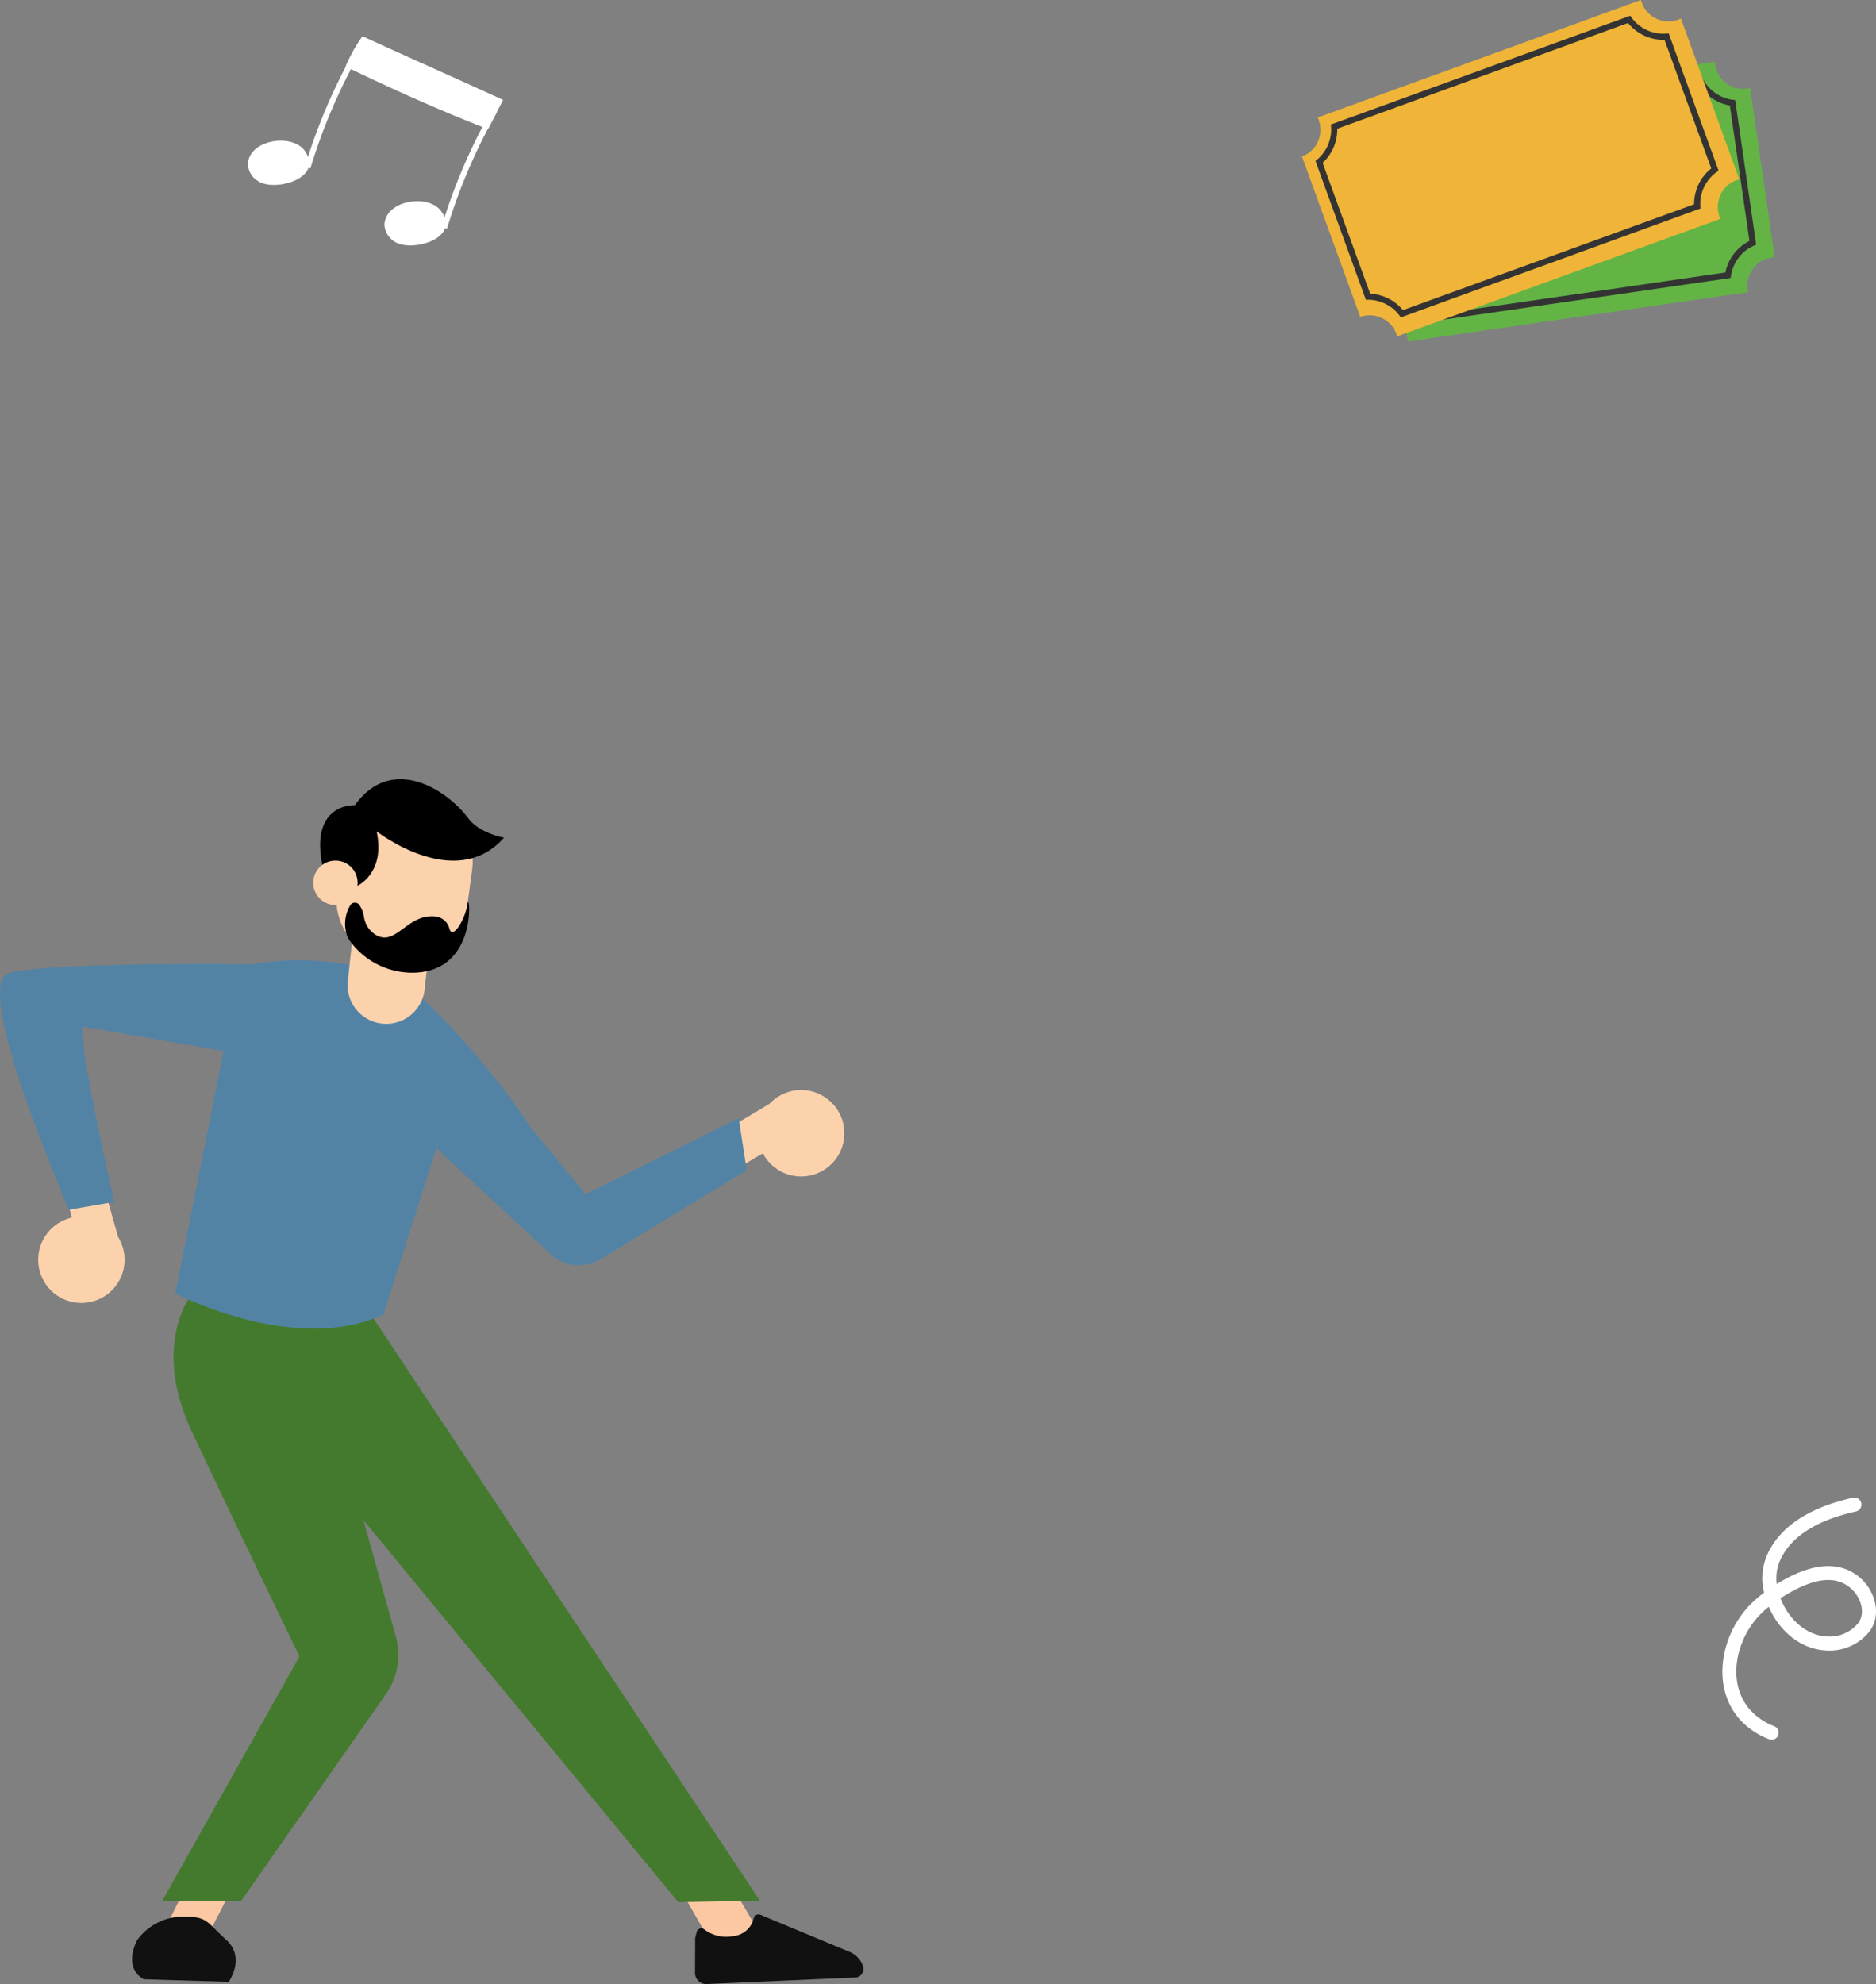 <svg xmlns="http://www.w3.org/2000/svg" xmlns:xlink="http://www.w3.org/1999/xlink" width="327.906" height="346.674" viewBox="0 0 327.906 346.674">
  <rect x="0" y="0" width="327.906" height="346.674" fill="#808080" stroke="none"/>
  <defs>
    <clipPath id="clip-path">
      <rect id="Rechteck_431" data-name="Rechteck 431" width="150.9" height="210.523" fill="none"/>
    </clipPath>
    <clipPath id="clip-path-2">
      <rect id="Rechteck_503" data-name="Rechteck 503" width="82.628" height="59.674" fill="none"/>
    </clipPath>
    <clipPath id="clip-path-3">
      <rect id="Rechteck_505" data-name="Rechteck 505" width="35.688" height="35.703" fill="none"/>
    </clipPath>
  </defs>
  <g id="hero_veranstaltung_mob" transform="translate(-26 -53.326)">
    <g id="hero_veranstaltung_mob-2" data-name="hero_veranstaltung_mob">
      <g id="Gruppe_552" data-name="Gruppe 552" transform="translate(26 189.477)">
        <path id="Pfad_1116" data-name="Pfad 1116" d="M106.309,43.975,99.222,48.2,97.349,57.23l11.687-6.906Z" transform="translate(28.2 12.739)" fill="#fcd2ad"/>
        <g id="Gruppe_551" data-name="Gruppe 551">
          <g id="Gruppe_550" data-name="Gruppe 550" clip-path="url(#clip-path)">
            <path id="Pfad_1117" data-name="Pfad 1117" d="M112.129,56.984a7.551,7.551,0,1,0-9.175-5.463,7.551,7.551,0,0,0,9.175,5.463" transform="translate(29.756 12.198)" fill="#fcd2ad"/>
            <path id="Pfad_1118" data-name="Pfad 1118" d="M18,63.793,15.765,55.85,9.092,57.333l2.065,7.443Z" transform="translate(2.634 16.179)" fill="#fcd2ad"/>
            <path id="Pfad_1119" data-name="Pfad 1119" d="M26.94,148.794,22,158.689l7.794.558,5.021-9.8Z" transform="translate(6.375 43.102)" fill="#fcc8a3"/>
            <path id="Pfad_1120" data-name="Pfad 1120" d="M91.315,149.254l6.6,11.509,8.313-2-6.643-11.3Z" transform="translate(26.452 42.716)" fill="#fcc8a3"/>
            <path id="Pfad_1121" data-name="Pfad 1121" d="M94.468,156.956a.841.841,0,0,1,1.327-.548,6.315,6.315,0,0,0,5.055,1.193,4.1,4.1,0,0,0,3.6-3.053.869.869,0,0,1,1.152-.687l15.715,6.537a4.108,4.108,0,0,1,2.171,2.261,1.52,1.52,0,0,1-1.14,2.164l-26.26,1.153a1.958,1.958,0,0,1-1.892-2.092l.022-5.805a1.1,1.1,0,0,1,.036-.284Z" transform="translate(27.286 44.547)" fill="#111"/>
            <path id="Pfad_1122" data-name="Pfad 1122" d="M51.5,69.813,121.82,175.739l-14.28.25L39.379,93.3,37.995,69.813Z" transform="translate(11.006 20.223)" fill="#447a2e"/>
            <path id="Pfad_1123" data-name="Pfad 1123" d="M27.1,69.813s-7.052,8.708,0,23.817,18.876,39.414,18.876,39.414L22,175.739H35.8L61.08,139.646a11.977,11.977,0,0,0,1.728-10.079L52.254,91.659,49.577,74.006Z" transform="translate(6.375 20.223)" fill="#447a2e"/>
            <path id="Pfad_1124" data-name="Pfad 1124" d="M18.813,158.162s-2.663,4.662,1.11,6.883l14.876.442s3-4.218-.442-7.326-3.219-4.077-7.4-4.063a9.943,9.943,0,0,0-8.14,4.063" transform="translate(5.186 44.64)" fill="#111"/>
            <path id="Pfad_1125" data-name="Pfad 1125" d="M56.148,28.378A137.148,137.148,0,0,1,77.008,52.784l9.465,11.5L113.234,51l1.4,9.1L88.8,75.811A7.453,7.453,0,0,1,81,75.328L54.822,51.093Z" transform="translate(15.881 8.221)" fill="#5283a5"/>
            <path id="Pfad_1126" data-name="Pfad 1126" d="M61.1,25.353a48.87,48.87,0,0,0-17.159-.115S8.1,24.78,1.509,26.818,12.057,68.131,12.057,68.131l7.908-1.371s-5.931-26.037-5.6-30.652L39.08,40.393l-8.44,42.361s20.9,10.858,36.385,3.672L78.307,50.968S79.669,33.64,70.385,29.5Z" transform="translate(0 7.102)" fill="#5283a5"/>
            <path id="Pfad_1127" data-name="Pfad 1127" d="M53.139,37.222h0a6.755,6.755,0,0,1-5.99-7.438l1.172-10.855,13.428,1.448L60.577,31.232a6.753,6.753,0,0,1-7.438,5.99" transform="translate(13.647 5.483)" fill="#fcd2ad"/>
            <path id="Pfad_1129" data-name="Pfad 1129" d="M56.2,31.172l-1.189-.16a10.869,10.869,0,0,1-9.328-12.217l.908-6.778A10.869,10.869,0,0,1,58.8,2.687l1.189.16a10.87,10.87,0,0,1,9.33,12.217l-.909,6.779A10.872,10.872,0,0,1,56.2,31.172" transform="translate(13.203 0.75)" fill="#fcd2ad"/>
            <path id="Pfad_1130" data-name="Pfad 1130" d="M49.238,17.136a5.088,5.088,0,0,1,.824,2.156,4.451,4.451,0,0,0,2.218,3.18c3.433,1.83,5.392-3.82,10.257-3.313A2.856,2.856,0,0,1,65,21.309c.57,2.04,2.824-1.832,3.165-4.368s2.028,12.188-9.858,12.049a13.437,13.437,0,0,1-10.523-5.309,4.344,4.344,0,0,1-.935-2.174,6.272,6.272,0,0,1,.858-4.376.959.959,0,0,1,1.531,0" transform="translate(13.561 4.822)"/>
            <path id="Pfad_1131" data-name="Pfad 1131" d="M49.906,18.618s4.919-2.159,3.359-9.507c0,0,13.753,10.754,22.268,1.1,0,0-4.285-.714-6.282-3.416C65.612,1.869,55.9-4.454,49.452,4.541c0,0-8.922-.526-5.122,12.787Z" transform="translate(12.568 0)"/>
            <path id="Pfad_1132" data-name="Pfad 1132" d="M50.178,15.423a3.88,3.88,0,1,1-3.33-4.361,3.88,3.88,0,0,1,3.33,4.361" transform="translate(12.297 3.194)" fill="#fcd2ad"/>
            <path id="Pfad_1133" data-name="Pfad 1133" d="M5.178,66.69a7.55,7.55,0,1,0,7.66-7.441,7.55,7.55,0,0,0-7.66,7.441" transform="translate(1.5 17.163)" fill="#fcd2ad"/>
          </g>
        </g>
      </g>
      <g id="Gruppe_677" data-name="Gruppe 677" transform="translate(253.576 53.326)">
        <g id="Gruppe_676" data-name="Gruppe 676" clip-path="url(#clip-path-2)">
          <path id="Pfad_1467" data-name="Pfad 1467" d="M205.239,179.134a4.984,4.984,0,0,1-1.985-3.749l-59.5,8.631a4.981,4.981,0,0,1-.838,4.159,4.891,4.891,0,0,1-3.229,1.946l4.283,29.527a4.892,4.892,0,0,1,3.649.95,5,5,0,0,1,1.984,3.672l59.475-8.627a4.985,4.985,0,0,1,.859-4.086,4.864,4.864,0,0,1,3.786-1.993l-4.29-29.593a4.866,4.866,0,0,1-4.2-.836" transform="translate(-131.101 -164.598)" fill="#63b445"/>
          <path id="Pfad_1468" data-name="Pfad 1468" d="M187.78,230.309a7.261,7.261,0,0,1-3.812,5.491l3.6,24.821a7.267,7.267,0,0,1,5.181,4.109l54.379-7.888a7.264,7.264,0,0,1,4.323-5.658L247.9,226.7a7.254,7.254,0,0,1-5.787-4.27L187.78,230.31m-2.943,2.265.008-.012Z" transform="translate(-172.655 -208.749)" fill="#63b445"/>
          <path id="Pfad_1469" data-name="Pfad 1469" d="M177.886,214.356,144.457,219.2h0l33.428-4.849Zm-33.409,4.949a.173.173,0,0,0,.007.035.2.2,0,0,0-.007-.035m.007.035c.027.119.05.239.068.359v-.014c-.016-.117-.042-.232-.068-.346m-.007-.035a.173.173,0,0,0,.007.035.2.2,0,0,0-.007-.035m.007.035c.027.119.05.239.068.359v-.035c-.017-.108-.04-.216-.063-.324m57.159-6.47-55.127,8a6.847,6.847,0,0,1-3.925,5.673L146.3,252.1a6.869,6.869,0,0,1,5.347,4.251l55.158-8a6.849,6.849,0,0,1,4.443-5.81l-3.667-25.282a6.849,6.849,0,0,1-5.941-4.383m-54.166,8.941L201,214.049a7.908,7.908,0,0,0,2.306,2.718h0a7.874,7.874,0,0,0,3.34,1.452l3.432,23.656a7.963,7.963,0,0,0-4.211,5.522l-53.573,7.772a7.949,7.949,0,0,0-5.033-3.976l-3.491-24.065a8.005,8.005,0,0,0,2.274-2.056,7.908,7.908,0,0,0,1.438-3.264m-3.555,1.016c-.09.15-.187.3-.294.444a5.1,5.1,0,0,0,.294-.444m-.294.444a4.846,4.846,0,0,1-3.12,1.895,4.84,4.84,0,0,0,3.12-1.895m69.254,20.846c-.091.014-.183.031-.277.05.092-.018.18-.034.273-.047h.007m-.277.05c-.065.014-.132.029-.2.046.068-.018.136-.033.2-.046m-3.84,5.4a.519.519,0,0,0,.007.072c.018.125.044.251.073.376-.028-.121-.05-.241-.068-.363l-.012-.085" transform="translate(-131.866 -199.78)" fill="#333"/>
          <path id="Pfad_1473" data-name="Pfad 1473" d="M1166.623,492.527a.922.922,0,0,1,.273-.865,2.191,2.191,0,0,1,1.159-.437,2.228,2.228,0,0,1,1.239.087,1.049,1.049,0,0,1,.233,1.62,2.886,2.886,0,0,1-2.4.349.918.918,0,0,1-.507-.754m2.689-.39a.349.349,0,0,0-.295-.315,4.087,4.087,0,0,0-1.712.248.353.353,0,0,0-.2.386.349.349,0,0,0,.3.315,2.636,2.636,0,0,0,.869-.031,2.672,2.672,0,0,0,.843-.217.35.35,0,0,0,.195-.386" transform="translate(-1094.866 -460.977)" fill="#333"/>
          <path id="Pfad_1474" data-name="Pfad 1474" d="M1160.938,461.708l-.012-.086a.869.869,0,0,0-.248-.558.5.5,0,0,0-.4-.124l-.073-.5,3.093-.449.089.614-2.131.309.107.736Z" transform="translate(-1088.857 -431.703)" fill="#333"/>
          <path id="Pfad_1475" data-name="Pfad 1475" d="M1156.8,414.96l-.014-.1a.814.814,0,0,0-.128-.355.355.355,0,0,0-.363-.1.477.477,0,0,0-.256.123.341.341,0,0,0-.085.325c.026.179.1.285.211.319a.814.814,0,0,0,.355.025l.082.564a1.023,1.023,0,0,1-.76-.15,1.035,1.035,0,0,1-.382-.729,1.12,1.12,0,0,1,.113-.695.756.756,0,0,1,.613-.388.639.639,0,0,1,.382.053.657.657,0,0,1,.257.232.67.67,0,0,1,.221-.386.834.834,0,0,1,.438-.185.97.97,0,0,1,.762.185,1.072,1.072,0,0,1,.391.723,1.433,1.433,0,0,1-.1.762.893.893,0,0,1-.782.466l-.087-.6a.77.77,0,0,0,.364-.142.374.374,0,0,0,.117-.387.45.45,0,0,0-.177-.307.527.527,0,0,0-.4-.077.353.353,0,0,0-.331.247,1.3,1.3,0,0,0-.009.511Z" transform="translate(-1084.391 -388.073)" fill="#333"/>
          <path id="Pfad_1476" data-name="Pfad 1476" d="M1148.78,378.128a6.443,6.443,0,0,0,.674.4,3.926,3.926,0,0,0,.908.311,3.063,3.063,0,0,0,1.151.043l.091.628a2.92,2.92,0,0,1-1.1-.045,4.12,4.12,0,0,1-.911-.313,6.071,6.071,0,0,1-.649-.38l.223,1.538-.541.064-.316-2.182Z" transform="translate(-1077.694 -354.874)" fill="#333"/>
          <path id="Pfad_1478" data-name="Pfad 1478" d="M225.064,469.761a6.746,6.746,0,0,0-.672-.4,4.055,4.055,0,0,0-.908-.311,3.1,3.1,0,0,0-1.152-.041l-.091-.63a2.966,2.966,0,0,1,1.1.044,4.3,4.3,0,0,1,.911.316,5.65,5.65,0,0,1,.648.379l-.223-1.537.541-.068.316,2.177Z" transform="translate(-208.573 -438.765)" fill="#333"/>
          <path id="Pfad_1479" data-name="Pfad 1479" d="M228.845,508.743a1,1,0,0,1,.92.2,1.223,1.223,0,0,1,.318.654,1.143,1.143,0,0,1-.147.8.912.912,0,0,1-.673.4.928.928,0,0,1-.6-.09,1.845,1.845,0,0,1-.455-.361c-.136-.146-.269-.286-.4-.417a.887.887,0,0,0-.314-.239l.194,1.335-.54.078L226.839,509a1.432,1.432,0,0,1,.642.041,1.692,1.692,0,0,1,.657.465c.243.25.431.432.568.545a.587.587,0,0,0,.489.136.464.464,0,0,0,.29-.153.393.393,0,0,0,.088-.337c-.027-.188-.1-.3-.216-.341a.906.906,0,0,0-.427-.022Z" transform="translate(-212.89 -477.435)" fill="#333"/>
          <path id="Pfad_1480" data-name="Pfad 1480" d="M233.4,549.773a1.067,1.067,0,0,1,.168-.852.954.954,0,0,1,.618-.356,1.213,1.213,0,0,1,.444.019.7.7,0,0,1,.409.337.637.637,0,0,1,.551-.463.776.776,0,0,1,.654.185,1.211,1.211,0,0,1,.2,1.411.794.794,0,0,1-.917.309.613.613,0,0,1-.3-.235.893.893,0,0,1-.237.392.825.825,0,0,1-.44.179,1.075,1.075,0,0,1-.724-.16,1,1,0,0,1-.434-.766m1.46-.22a.442.442,0,0,0-.167-.293.5.5,0,0,0-.376-.073.521.521,0,0,0-.341.171.426.426,0,0,0-.086.349.384.384,0,0,0,.2.308.57.57,0,0,0,.356.06.556.556,0,0,0,.324-.159.4.4,0,0,0,.1-.364m.9.273a.385.385,0,0,0,.261-.145.341.341,0,0,0,.068-.269.429.429,0,0,0-.146-.294.37.37,0,0,0-.3-.068.4.4,0,0,0-.252.142.418.418,0,0,0,.068.568.389.389,0,0,0,.293.065" transform="translate(-219.024 -514.721)" fill="#333"/>
          <path id="Pfad_1481" data-name="Pfad 1481" d="M242.254,587.681a.917.917,0,0,1-.269.863,2.9,2.9,0,0,1-2.4.351,1.045,1.045,0,0,1-.233-1.618,2.9,2.9,0,0,1,2.4-.349.911.911,0,0,1,.5.75m-2.688.39a.348.348,0,0,0,.294.313,2.7,2.7,0,0,0,.873-.029,2.662,2.662,0,0,0,.84-.22.376.376,0,0,0-.1-.7,4.006,4.006,0,0,0-1.712.248.35.35,0,0,0-.2.386" transform="translate(-224.363 -550.711)" fill="#333"/>
          <path id="Pfad_1482" data-name="Pfad 1482" d="M248.3,626.3l.013.089a.862.862,0,0,0,.246.555.5.5,0,0,0,.4.123l.073.5-3.092.449-.089-.614,2.132-.309-.106-.736Z" transform="translate(-230.729 -587.788)" fill="#333"/>
          <path id="Pfad_1483" data-name="Pfad 1483" d="M252.085,664.492l.014.095a.793.793,0,0,0,.13.357.352.352,0,0,0,.365.1.5.5,0,0,0,.254-.12.341.341,0,0,0,.084-.327c-.026-.179-.1-.288-.211-.32a.81.81,0,0,0-.355-.025l-.082-.565a.925.925,0,0,1,1.141.88,1.137,1.137,0,0,1-.11.7.75.75,0,0,1-.614.387.631.631,0,0,1-.382-.053.666.666,0,0,1-.258-.232.682.682,0,0,1-.219.385.853.853,0,0,1-.441.186.964.964,0,0,1-.761-.187,1.072,1.072,0,0,1-.39-.723,1.431,1.431,0,0,1,.1-.76.9.9,0,0,1,.782-.465l.087.6a.757.757,0,0,0-.364.142.377.377,0,0,0-.119.387.449.449,0,0,0,.178.308.525.525,0,0,0,.4.075c.186-.027.3-.108.331-.245a1.283,1.283,0,0,0,.011-.509Z" transform="translate(-234.845 -622.858)" fill="#333"/>
          <path id="Pfad_1484" data-name="Pfad 1484" d="M258.726,701.809a6.3,6.3,0,0,0-.672-.4,4.009,4.009,0,0,0-.908-.313,3.121,3.121,0,0,0-1.152-.04l-.091-.629a2.943,2.943,0,0,1,1.1.044,4.109,4.109,0,0,1,.911.316,5.419,5.419,0,0,1,.648.378l-.223-1.538.541-.068.316,2.182Z" transform="translate(-240.165 -656.542)" fill="#333"/>
          <path id="Pfad_1485" data-name="Pfad 1485" d="M261.449,743.162a1.066,1.066,0,0,1,.168-.851.946.946,0,0,1,.618-.359,1.177,1.177,0,0,1,.444.021.7.7,0,0,1,.409.341.635.635,0,0,1,.551-.463.773.773,0,0,1,.654.185,1.05,1.05,0,0,1,.329.656,1.061,1.061,0,0,1-.125.755.75.75,0,0,1-.536.341.785.785,0,0,1-.38-.031.633.633,0,0,1-.3-.236.894.894,0,0,1-.237.39.832.832,0,0,1-.44.179,1.069,1.069,0,0,1-.724-.16,1,1,0,0,1-.434-.765m1.46-.222a.439.439,0,0,0-.167-.292.484.484,0,0,0-.376-.074.525.525,0,0,0-.341.173.425.425,0,0,0-.087.348.384.384,0,0,0,.2.309.557.557,0,0,0,.356.06.545.545,0,0,0,.324-.159.4.4,0,0,0,.1-.365m.9.273a.386.386,0,0,0,.262-.142.341.341,0,0,0,.068-.273.433.433,0,0,0-.146-.3.378.378,0,0,0-.3-.068.389.389,0,0,0-.251.143.367.367,0,0,0-.076.308.372.372,0,0,0,.147.261.39.39,0,0,0,.292.062" transform="translate(-245.352 -696.218)" fill="#333"/>
          <path id="Pfad_1486" data-name="Pfad 1486" d="M61.95,3.272A4.984,4.984,0,0,1,59.242,0L2.741,20.534a4.981,4.981,0,0,1,.025,4.244A4.891,4.891,0,0,1,0,27.342L10.19,55.383a4.892,4.892,0,0,1,3.767.188,5,5,0,0,1,2.689,3.193L73.129,38.239a4.985,4.985,0,0,1,.012-4.175,4.864,4.864,0,0,1,3.3-2.719L66.229,3.237a4.866,4.866,0,0,1-4.278.033" transform="translate(0 -0.001)" fill="#f0b538"/>
          <path id="Pfad_1487" data-name="Pfad 1487" d="M51.013,73.71A7.262,7.262,0,0,1,48.4,79.861l8.562,23.573a7.267,7.267,0,0,1,5.909,2.97l51.644-18.767a7.263,7.263,0,0,1,3.084-6.419l-8.453-23.254a7.254,7.254,0,0,1-6.534-3.005L51.013,73.71m-2.421,2.819.005-.013Z" transform="translate(-45.42 -51.578)" fill="#f0b538"/>
          <path id="Pfad_1488" data-name="Pfad 1488" d="M34.744,50.833,3,62.37H3L34.744,50.834ZM3.036,62.464c0,.01.009.022.014.033,0-.01-.01-.023-.014-.033m.014.033a3.448,3.448,0,0,1,.136.341.017.017,0,0,0,0-.013c-.04-.112-.088-.219-.136-.325m-.014-.033c0,.01.009.022.014.033,0-.01-.01-.023-.014-.033m.014.033a3.448,3.448,0,0,1,.136.341.017.017,0,0,0,0-.013l-.007-.02c-.038-.1-.083-.2-.128-.3M57.7,44.559,5.357,63.578a6.812,6.812,0,0,1-.588,3.765,6.791,6.791,0,0,1-2.1,2.586L11.487,94.2a6.869,6.869,0,0,1,6.1,3.077L69.97,78.24a6.849,6.849,0,0,1,3.171-6.592L64.411,47.639A6.848,6.848,0,0,1,57.7,44.554M6.482,64.309,57.31,45.838a7.908,7.908,0,0,0,2.81,2.194h0a7.875,7.875,0,0,0,3.564.744l8.165,22.468a7.965,7.965,0,0,0-3,6.264L17.969,96a7.949,7.949,0,0,0-5.736-2.871L3.926,70.273A8,8,0,0,0,5.735,67.8a7.908,7.908,0,0,0,.747-3.488M3.21,66.026c-.058.165-.123.332-.2.494a5.113,5.113,0,0,0,.2-.494m-.2.494A4.845,4.845,0,0,1,.339,69.009a4.89,4.89,0,0,0,.954-.489,4.855,4.855,0,0,0,1.717-2m72.046,6.345c-.087.031-.173.068-.261.1.086-.036.17-.068.255-.1l.015-.005h-.009m-.261.1c-.061.026-.123.055-.185.085.062-.031.125-.059.185-.085m-2.663,6.067c.009.023.013.046.021.068.044.119.094.237.147.353a3.412,3.412,0,0,1-.136-.341l-.029-.08" transform="translate(-0.318 -41.814)" fill="#333"/>
        </g>
      </g>
      <g id="Gruppe_681" data-name="Gruppe 681" transform="matrix(0.829, 0.559, -0.559, 0.829, 88.043, 53.326)">
        <g id="Gruppe_680" data-name="Gruppe 680" clip-path="url(#clip-path-3)">
          <path id="Pfad_1507" data-name="Pfad 1507" d="M.573,34.318a3.719,3.719,0,0,0,4.218,1.176c3.3-1.081,7.734-6.85,2.645-8.74-3.622-1.345-9.252,3.94-6.863,7.564" fill="#fff"/>
          <path id="Pfad_1508" data-name="Pfad 1508" d="M26.272,29.736a3.719,3.719,0,0,0,4.218,1.176c3.3-1.081,7.734-6.85,2.645-8.74-3.622-1.345-9.252,3.94-6.863,7.564" fill="#fff"/>
          <path id="Pfad_1509" data-name="Pfad 1509" d="M35.21,24.3A98.531,98.531,0,0,1,31.1,2.985L5.4,7.567A98.554,98.554,0,0,0,9.511,28.882" fill="none" stroke="#fff" stroke-miterlimit="10" stroke-width="1"/>
          <path id="Pfad_1510" data-name="Pfad 1510" d="M31.91,5.7c-8.4,1.944-18.241,3.635-26.782,4.852a27.547,27.547,0,0,1-.5-6.038C13.194,3.117,22.668,1.4,31.233,0c.222,1.906.455,3.8.677,5.7" fill="#fff"/>
        </g>
      </g>
      <path id="Pfad_1184" data-name="Pfad 1184" d="M12.265,49.084a1.226,1.226,0,1,0,.877-2.29,10.831,10.831,0,0,1-3.991-2.616c-4.474-4.731-2.762-12.6,1.643-16.98.442-.438.907-.86,1.4-1.267,1.708,3.95,5.225,7.3,9.861,7.628a8.95,8.95,0,0,0,7.86-3.459c1.949-2.841.879-6.519-1.185-8.682-2.216-2.321-6.366-4.274-13.564-.371q-.823.446-1.568.9c-.026-.184-.047-.367-.061-.549a7.945,7.945,0,0,1,1.137-4.542c2.075-3.593,6.359-6.142,12.735-7.57a1.23,1.23,0,1,0-.537-2.4C19.8,8.48,14.981,11.422,12.549,15.634a10.283,10.283,0,0,0-1.457,5.97,13.11,13.11,0,0,0,.289,1.849,22.207,22.207,0,0,0-2.317,2c-5.225,5.194-7.153,14.635-1.7,20.406a13.3,13.3,0,0,0,4.9,3.22Zm4.07-25.878c4.751-2.571,8.223-2.6,10.62-.093,1.348,1.413,2.135,3.857.937,5.6a6.484,6.484,0,0,1-5.659,2.4c-3.783-.271-6.687-3.287-7.986-6.67.645-.42,1.339-.829,2.089-1.237Z" transform="translate(322.964 308.144)" fill="#fff"/>
    </g>
  </g>
</svg>
